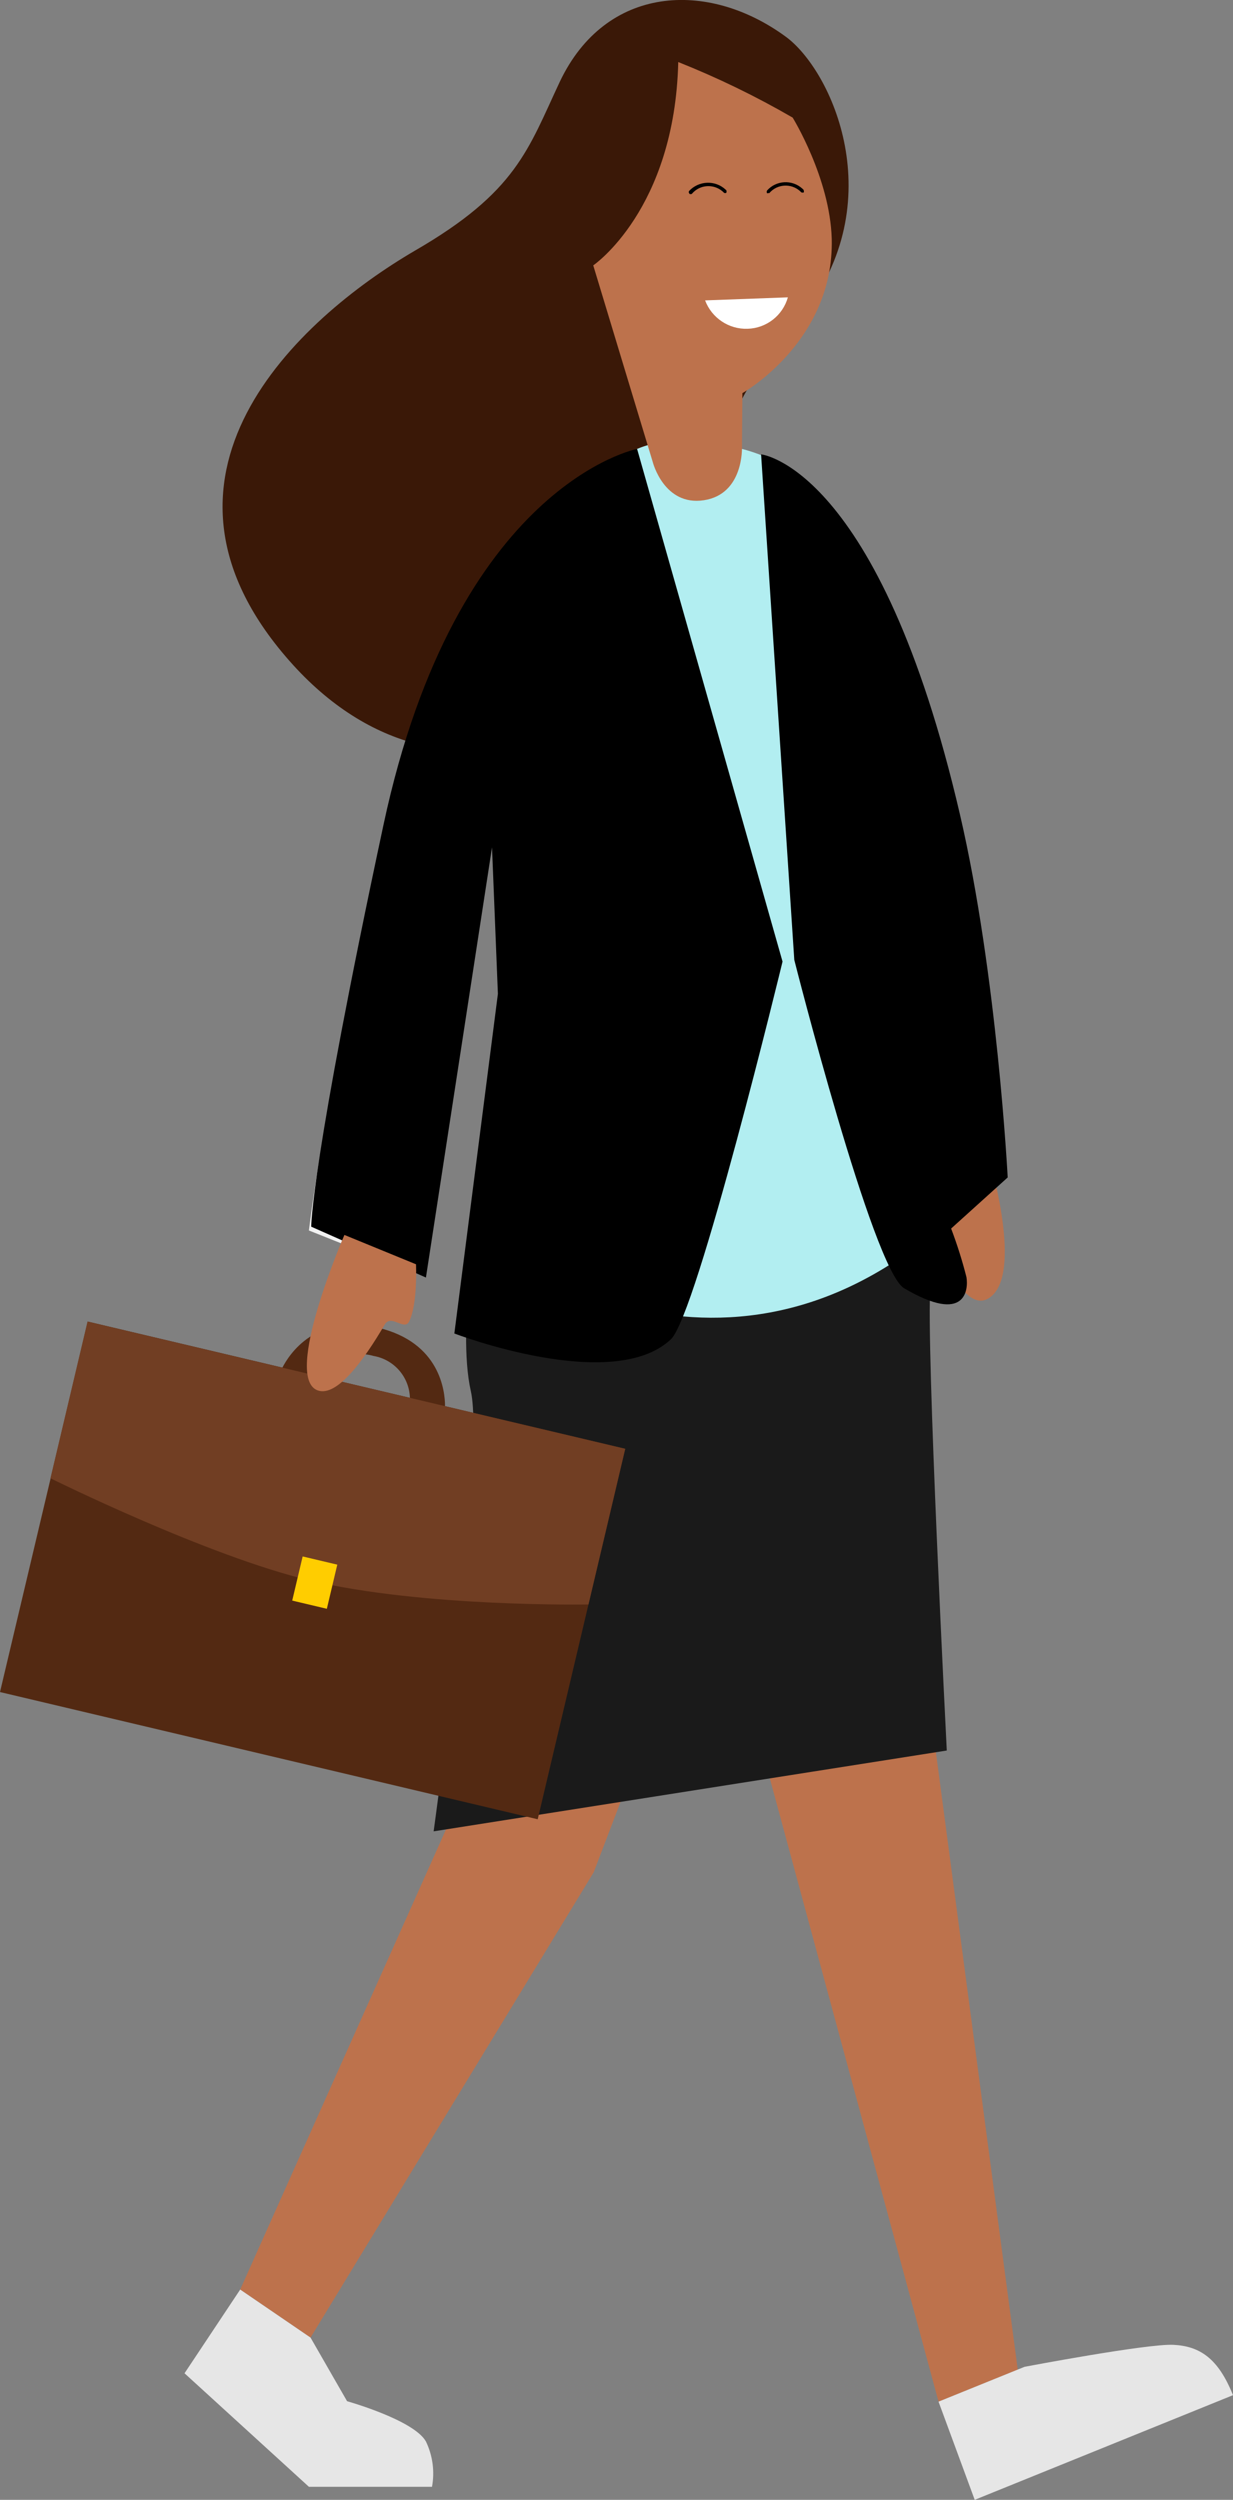 <svg xmlns="http://www.w3.org/2000/svg" width="232" height="470" viewBox="0 0 232 470" fill="none"><rect x="0" y="0" width="232" height="470" fill="#808080" stroke="none"/><g clip-path="url(#clip0_1185_36)"><path d="M147.758 6.834C133.151 -3.809 113.977 -2.801 105.35 15.334C99.342 28.12 97.227 36.06 78.053 47.137C56.219 59.881 23.194 89.821 55.154 125.027C85.476 158.37 127.983 135.32 134.705 98.084C138.753 75.817 135.294 78.898 150.91 59.335C167.828 37.993 156.568 13.178 147.758 6.834Z" fill="#3A1807"></path><path d="M151.258 248.472L111.707 352.017L58.43 439.499L45.195 430.467L94.396 320.55L106.357 238.501" fill="#BD724C"></path><path d="M122.59 252.183L176.595 451.543L191.497 445.521L163.822 236.891" fill="#BD724C"></path><path d="M176.594 451.543L192.784 444.989C192.784 444.989 215.893 440.606 220.795 440.858C225.697 441.11 229.198 443.322 231.999 450.324L183.4 470L176.594 451.543Z" fill="#E6E6E6"></path><path d="M45.195 430.467L58.43 439.499L65.307 451.459C65.307 451.459 77.828 454.96 80.138 459.021C81.413 461.668 81.819 464.65 81.287 467.549H58.122L34.719 446.207L45.195 430.467Z" fill="#E6E6E6"></path><path d="M186.006 217.411L172.211 220.884C172.211 220.884 179.606 250.39 186.777 243.5C192.323 238.165 186.006 217.411 186.006 217.411Z" fill="#BD724C"></path><path d="M90.333 225.239C90.333 225.239 85.837 249.396 88.597 261.579C91.356 273.763 81.594 344.315 81.594 344.315L178.147 329.12C178.147 329.12 174.184 251.819 175.066 242.002C175.948 232.185 174.492 228.978 174.492 228.978L90.333 225.239Z" fill="#1A1A1A"></path><path d="M132.098 83.281C97.364 77.246 95.362 141.426 94.549 187.526C94.115 202.511 92.701 217.453 90.348 232.255C90.348 232.255 133.176 267.965 176.635 230.967C176.635 230.967 165.431 202.147 165.361 179.264C165.221 136.3 171.411 85.424 132.098 83.281Z" fill="#B2EEF1"></path><path d="M77.449 239.047L58.121 231.345C58.121 231.345 72.785 110.519 115.543 87.735L89.661 156.354L77.449 239.047Z" fill="#F2F2F2"></path><path d="M119.874 84.402C119.874 84.402 85.869 91.012 72.172 155.01C58.475 219.008 58.559 230.631 58.559 230.631L80.141 240.196L92.578 159.309L93.684 186.855L85.491 250.713C85.491 250.713 115.295 262.126 126.233 251.805C131.149 247.17 147.241 180.791 147.241 180.791L119.874 84.402Z" fill="black"></path><path d="M143.207 85.424C143.207 85.424 165.434 87.734 180.63 153.161C187.632 183.255 189.607 221.374 189.607 221.374L178.963 230.981C180.097 233.978 181.064 237.03 181.848 240.125C182.212 242.352 181.848 249.102 170.125 242.212C164.229 238.753 149.453 180.469 149.453 180.469L143.207 85.424Z" fill="black"></path><path d="M139.608 84.107L139.692 73.912C139.692 73.912 156.989 64.208 156.498 44.882C156.162 33.455 149.146 22.112 149.146 22.112C142.227 18.107 135.042 14.62 127.619 11.665C126.961 39.463 111.625 49.896 111.625 49.896L122.829 86.894C122.829 86.894 124.944 95.198 132.451 94.05C139.958 92.902 139.608 84.107 139.608 84.107Z" fill="#BD724C"></path><path d="M129.899 36.494C129.815 36.494 129.731 36.494 129.731 36.41C129.591 36.284 129.549 36.088 129.647 35.92C131.482 33.946 134.577 33.819 136.552 35.668C136.58 35.696 136.622 35.724 136.65 35.752C136.734 35.906 136.734 36.102 136.65 36.256C136.524 36.326 136.37 36.326 136.244 36.256C134.689 34.632 132.112 34.562 130.488 36.116C130.389 36.214 130.305 36.298 130.207 36.41C130.123 36.494 130.011 36.536 129.899 36.494Z" fill="black"></path><path d="M144.493 36.326H144.325C144.241 36.172 144.241 35.976 144.325 35.822C146.047 33.89 149.017 33.722 150.949 35.444C151.033 35.514 151.117 35.598 151.187 35.668C151.257 35.822 151.271 35.99 151.257 36.158C151.103 36.242 150.921 36.242 150.767 36.158C149.227 34.534 146.65 34.464 145.025 36.018C144.927 36.116 144.829 36.214 144.731 36.326C144.661 36.256 144.577 36.326 144.493 36.326Z" fill="black"></path><path d="M148.246 55.904C147.28 59.321 144.212 61.715 140.669 61.813C137.14 61.94 133.918 59.783 132.672 56.478L148.246 55.904Z" fill="white"></path><path d="M117.646 272.39L83.739 264.38C83.739 261.579 82.814 252.393 71.134 249.62C59.453 246.847 54.425 254.619 53.137 257.126L16.512 248.472L0 318.127L101.175 342.046L117.646 272.39ZM70.307 254.942C74.159 255.614 77.016 258.905 77.128 262.812L60.321 258.849C62.38 255.446 66.484 253.835 70.307 254.942Z" fill="#532912"></path><path d="M16.471 248.472L117.646 272.39L110.727 301.659C110.727 301.659 79.845 302.233 58.375 297.163C39.076 292.598 9.496 277.936 9.496 277.936L16.471 248.472Z" fill="#713E23"></path><path d="M56.948 292.632L54.984 300.932L61.499 302.473L63.463 294.173L56.948 292.632Z" fill="#FFCD00"></path><path d="M78.277 237.703C78.277 237.703 78.613 245.307 76.96 248.5C76.05 250.25 73.585 246.987 72.38 249.046C68.459 255.754 63.389 262.714 59.775 261.411C53.151 259.003 64.803 232.185 64.803 232.185L78.277 237.703Z" fill="#BD724C"></path></g><defs><clipPath id="clip0_1185_36"><rect width="232" height="470" fill="white"></rect></clipPath></defs></svg>